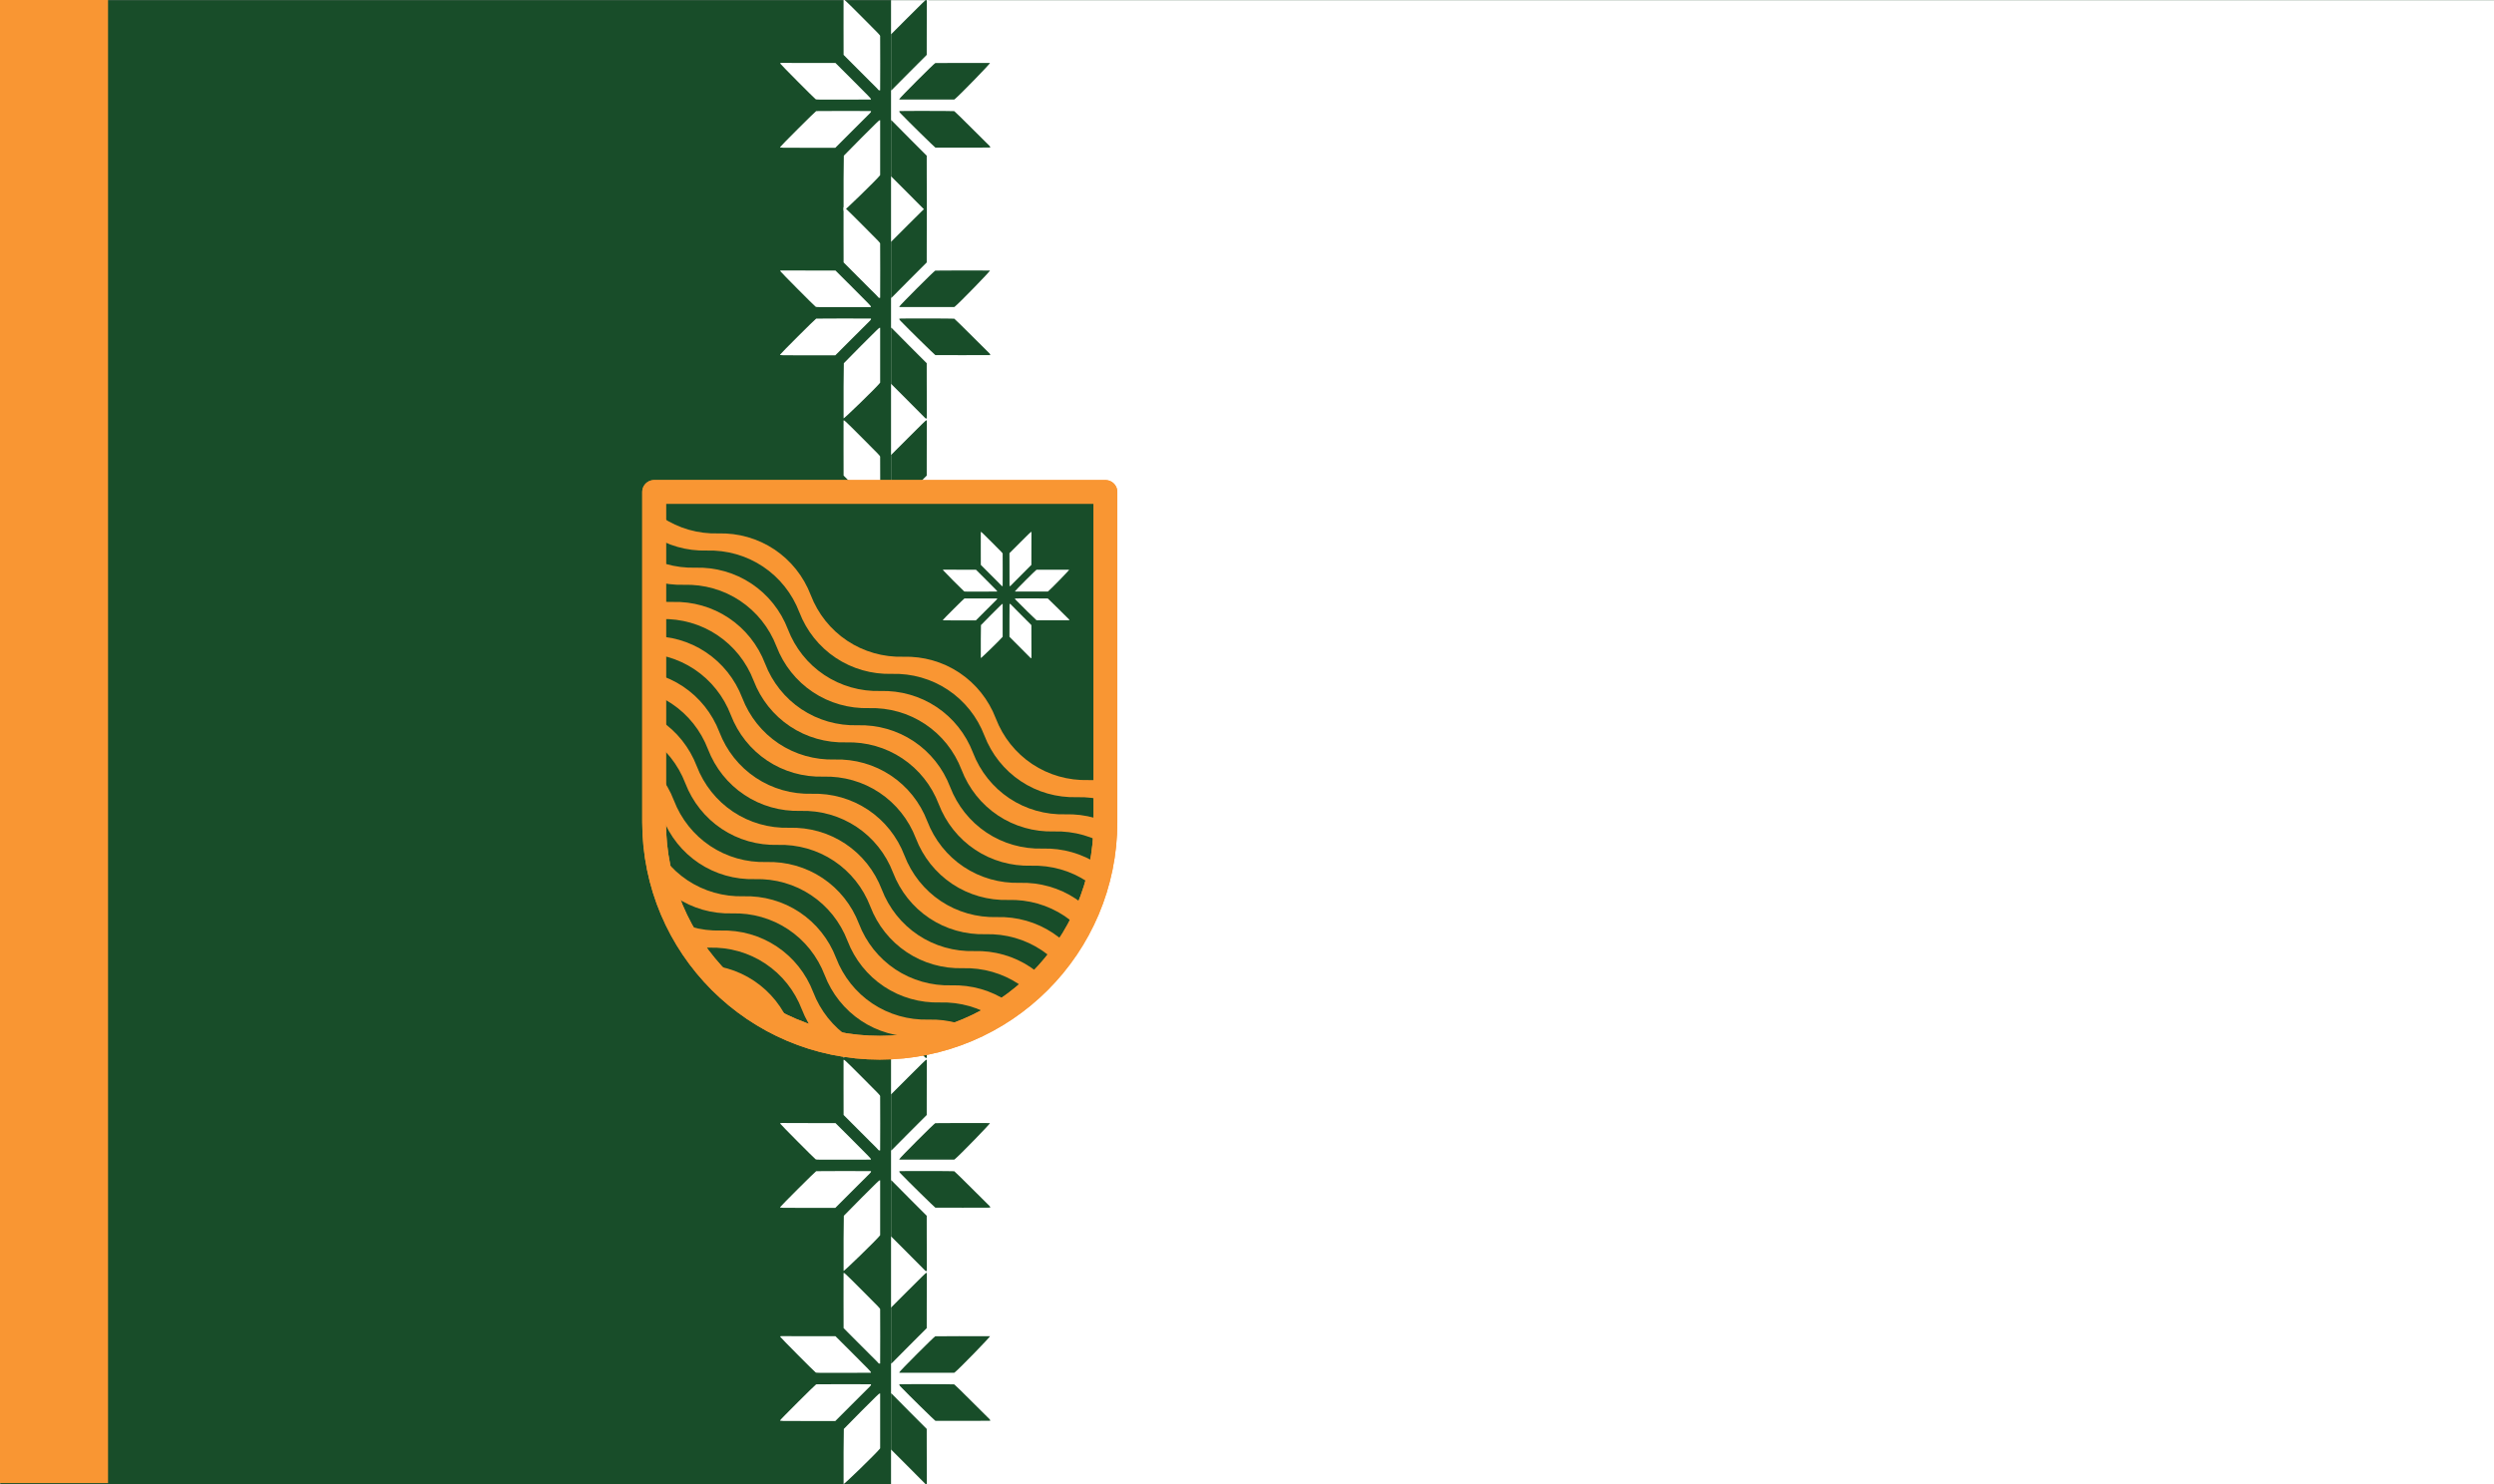 <?xml version="1.0" encoding="UTF-8" standalone="no"?>
<!DOCTYPE svg PUBLIC "-//W3C//DTD SVG 1.1//EN" "http://www.w3.org/Graphics/SVG/1.1/DTD/svg11.dtd">
<svg width="100%" height="100%" viewBox="0 0 1680 1000" version="1.1" xmlns="http://www.w3.org/2000/svg" xmlns:xlink="http://www.w3.org/1999/xlink" xml:space="preserve" xmlns:serif="http://www.serif.com/" style="fill-rule:evenodd;clip-rule:evenodd;stroke-linecap:round;stroke-linejoin:round;">
    <rect x="0" y="0" width="1680" height="1000" fill="#808080" stroke="none"/>
    <g id="Group">
        <rect id="Path-copy-2" x="0.342" y="0.12" width="1679.66" height="1000" style="fill:rgb(24,77,41);fill-rule:nonzero;"/>
        <g id="Group-copy-7">
            <path id="path0-copy" d="M568.239,-0.007C568.209,0.136 568.202,8.516 568.223,18.615L568.262,36.977L577.152,45.895C582.042,50.8 586.433,55.194 586.911,55.659C589.467,58.147 591.92,60.653 591.92,60.775C591.92,60.852 592.138,60.893 592.404,60.867L592.888,60.821L592.931,42.889C592.954,33.026 592.933,24.655 592.882,24.287C592.793,23.631 592.542,23.368 580.858,11.675C569.007,-0.186 568.395,-0.752 568.239,-0.007M612.574,11.771L600.545,23.809L600.586,42.315L600.626,60.821L601.065,60.871C601.362,60.904 601.568,60.832 601.702,60.647C601.811,60.497 607.155,55.114 613.577,48.685L625.255,36.997L625.275,20.113C625.286,10.827 625.312,2.56 625.332,1.742C625.377,-0.043 625.33,-0.267 624.918,-0.267C624.698,-0.267 620.968,3.369 612.574,11.771M526.316,42.397C525.538,42.457 525.523,42.467 525.618,42.86C525.723,43.291 548.596,66.318 549.452,66.855C549.908,67.141 550.272,67.146 568.277,67.109L586.637,67.071L586.677,66.699C586.711,66.384 584.869,64.481 574.756,54.384L562.794,42.442L545.474,42.441C535.948,42.44 527.919,42.416 527.633,42.387C527.346,42.359 526.754,42.364 526.316,42.397M631.022,42.493C630.273,42.687 606.758,66.237 606.827,66.723L606.876,67.071L643.789,67.071L644.232,66.729C647.006,64.583 668.533,42.448 667.853,42.441C660.824,42.364 631.358,42.406 631.022,42.493M549.811,74.844C549.339,74.932 525.598,98.62 525.508,99.093C525.41,99.603 524.801,99.587 544.275,99.587L562.678,99.586L573.839,88.418C579.978,82.275 585.36,76.907 585.799,76.488C586.656,75.671 586.999,74.968 586.612,74.82C586.351,74.72 550.349,74.743 549.811,74.844M606.988,74.833C606.539,75.014 606.829,75.601 607.881,76.641C608.474,77.228 609.037,77.793 609.132,77.896C611.782,80.776 630.791,99.437 631.072,99.435C631.269,99.433 639.646,99.448 649.688,99.468C659.73,99.489 667.985,99.466 668.034,99.418C668.15,99.301 667.842,98.504 667.629,98.373C667.537,98.316 662.234,93.045 655.845,86.659C649.373,80.191 644.043,74.979 643.809,74.892C643.384,74.733 607.379,74.675 606.988,74.833M580.369,92.779C573.894,99.265 568.518,104.722 568.423,104.905C568.291,105.16 568.163,133.805 568.258,142.036C568.265,142.713 590.409,121.178 592.545,118.415L592.888,117.973L592.888,81.059L592.516,81.023C592.203,80.992 590.271,82.862 580.369,92.779M600.647,81.206C600.601,81.327 600.559,89.675 600.554,99.756L600.546,118.085L612.3,129.856C618.766,136.33 624.141,141.736 624.246,141.87C624.35,142.004 624.617,142.145 624.838,142.183C625.384,142.277 625.398,142.162 625.339,138.055C625.311,136.173 625.282,127.944 625.272,119.768L625.255,104.904L613.552,93.187C607.116,86.742 601.788,81.361 601.714,81.227C601.544,80.923 600.762,80.907 600.647,81.206" style="fill:white;"/>
            <path id="path0-copy-2" d="M568.239,139.83C568.209,139.973 568.202,148.353 568.223,158.452L568.262,176.813L577.152,185.732C582.042,190.636 586.433,195.031 586.911,195.496C589.467,197.984 591.92,200.49 591.92,200.612C591.92,200.688 592.138,200.73 592.404,200.704L592.888,200.658L592.931,182.726C592.954,172.863 592.933,164.492 592.882,164.124C592.793,163.468 592.542,163.204 580.858,151.512C569.007,139.651 568.395,139.085 568.239,139.83M612.574,151.607L600.545,163.646L600.586,182.151L600.626,200.658L601.065,200.707C601.362,200.741 601.568,200.669 601.702,200.484C601.811,200.334 607.155,194.951 613.577,188.522L625.255,176.834L625.275,159.95C625.286,150.664 625.312,142.397 625.332,141.578C625.377,139.794 625.33,139.569 624.918,139.569C624.698,139.569 620.968,143.206 612.574,151.607M526.316,182.234C525.538,182.294 525.523,182.304 525.618,182.696C525.723,183.128 548.596,206.155 549.452,206.692C549.908,206.978 550.272,206.983 568.277,206.946L586.637,206.908L586.677,206.536C586.711,206.221 584.869,204.318 574.756,194.221L562.794,182.279L545.474,182.278C535.948,182.276 527.919,182.253 527.633,182.224C527.346,182.196 526.754,182.201 526.316,182.234M631.022,182.33C630.273,182.524 606.758,206.074 606.827,206.56L606.876,206.908L643.789,206.908L644.232,206.565C647.006,204.42 668.533,182.285 667.853,182.278C660.824,182.201 631.358,182.243 631.022,182.33M549.811,214.681C549.339,214.769 525.598,238.457 525.508,238.93C525.41,239.44 524.801,239.424 544.275,239.424L562.678,239.423L573.839,228.255C579.978,222.112 585.36,216.744 585.799,216.325C586.656,215.508 586.999,214.805 586.612,214.657C586.351,214.556 550.349,214.58 549.811,214.681M606.988,214.67C606.539,214.851 606.829,215.437 607.881,216.478C608.474,217.065 609.037,217.629 609.132,217.732C611.782,220.613 630.791,239.274 631.072,239.271C631.269,239.27 639.646,239.285 649.688,239.305C659.73,239.326 667.985,239.303 668.034,239.255C668.15,239.138 667.842,238.341 667.629,238.21C667.537,238.153 662.234,232.882 655.845,226.496C649.373,220.028 644.043,214.816 643.809,214.729C643.384,214.569 607.379,214.512 606.988,214.67M580.369,232.616C573.894,239.102 568.518,244.558 568.423,244.742C568.291,244.997 568.163,273.642 568.258,281.873C568.265,282.55 590.409,261.015 592.545,258.252L592.888,257.81L592.888,220.896L592.516,220.86C592.203,220.829 590.271,222.699 580.369,232.616M600.647,221.042C600.601,221.164 600.559,229.511 600.554,239.593L600.546,257.922L612.3,269.693C618.766,276.167 624.141,281.573 624.246,281.707C624.35,281.84 624.617,281.981 624.838,282.02C625.384,282.114 625.398,281.999 625.339,277.892C625.311,276.01 625.282,267.781 625.272,259.605L625.255,244.741L613.552,233.024C607.116,226.579 601.788,221.198 601.714,221.064C601.544,220.76 600.762,220.744 600.647,221.042" style="fill:white;"/>
            <path id="path0-copy-3" d="M568.239,283.446C568.209,283.589 568.202,291.969 568.223,302.068L568.262,320.43L577.152,329.348C582.042,334.253 586.433,338.647 586.911,339.112C589.467,341.6 591.92,344.106 591.92,344.228C591.92,344.305 592.138,344.346 592.404,344.32L592.888,344.274L592.931,326.342C592.954,316.479 592.933,308.108 592.882,307.74C592.793,307.085 592.542,306.821 580.858,295.128C569.007,283.268 568.395,282.701 568.239,283.446M612.574,295.224L600.545,307.262L600.586,325.768L600.626,344.274L601.065,344.324C601.362,344.358 601.568,344.285 601.702,344.1C601.811,343.95 607.155,338.568 613.577,332.138L625.255,320.45L625.275,303.566C625.286,294.281 625.312,286.013 625.332,285.195C625.377,283.41 625.33,283.186 624.918,283.186C624.698,283.186 620.968,286.822 612.574,295.224M526.316,325.85C525.538,325.911 525.523,325.92 525.618,326.313C525.723,326.744 548.596,349.771 549.452,350.308C549.908,350.594 550.272,350.599 568.277,350.562L586.637,350.524L586.677,350.152C586.711,349.838 584.869,347.934 574.756,337.838L562.794,325.895L545.474,325.894C535.948,325.893 527.919,325.869 527.633,325.841C527.346,325.812 526.754,325.817 526.316,325.85M631.022,325.946C630.273,326.14 606.758,349.69 606.827,350.177L606.876,350.524L643.789,350.524L644.232,350.182C647.006,348.037 668.533,325.902 667.853,325.894C660.824,325.818 631.358,325.859 631.022,325.946M549.811,358.297C549.339,358.385 525.598,382.073 525.508,382.546C525.41,383.056 524.801,383.04 544.275,383.04L562.678,383.04L573.839,371.871C579.978,365.728 585.36,360.36 585.799,359.941C586.656,359.124 586.999,358.422 586.612,358.273C586.351,358.173 550.349,358.197 549.811,358.297M606.988,358.287C606.539,358.467 606.829,359.054 607.881,360.094C608.474,360.681 609.037,361.246 609.132,361.349C611.782,364.229 630.791,382.89 631.072,382.888C631.269,382.886 639.646,382.901 649.688,382.922C659.73,382.942 667.985,382.919 668.034,382.871C668.15,382.755 667.842,381.958 667.629,381.826C667.537,381.769 662.234,376.498 655.845,370.112C649.373,363.644 644.043,358.432 643.809,358.345C643.384,358.186 607.379,358.128 606.988,358.287M580.369,376.232C573.894,382.718 568.518,388.175 568.423,388.358C568.291,388.613 568.163,417.258 568.258,425.489C568.265,426.166 590.409,404.631 592.545,401.869L592.888,401.426L592.888,364.513L592.516,364.476C592.203,364.446 590.271,366.315 580.369,376.232M600.647,364.659C600.601,364.78 600.559,373.128 600.554,383.209L600.546,401.539L612.3,413.309C618.766,419.783 624.141,425.189 624.246,425.323C624.35,425.457 624.617,425.598 624.838,425.636C625.384,425.731 625.398,425.616 625.339,421.508C625.311,419.626 625.282,411.397 625.272,403.221L625.255,388.357L613.552,376.64C607.116,370.195 601.788,364.814 601.714,364.68C601.544,364.376 600.762,364.36 600.647,364.659" style="fill:white;"/>
            <path id="path0-copy-4" d="M568.239,427.062C568.209,427.206 568.202,435.585 568.223,445.684L568.262,464.046L577.152,472.964C582.042,477.869 586.433,482.263 586.911,482.729C589.467,485.217 591.92,487.722 591.92,487.844C591.92,487.921 592.138,487.962 592.404,487.937L592.888,487.89L592.931,469.958C592.954,460.095 592.933,451.725 592.882,451.356C592.793,450.701 592.542,450.437 580.858,438.744C569.007,426.884 568.395,426.318 568.239,427.062M612.574,438.84L600.545,450.878L600.586,469.384L600.626,487.89L601.065,487.94C601.362,487.974 601.568,487.902 601.702,487.717C601.811,487.566 607.155,482.184 613.577,475.755L625.255,464.066L625.275,447.182C625.286,437.897 625.312,429.629 625.332,428.811C625.377,427.026 625.33,426.802 624.918,426.802C624.698,426.802 620.968,430.438 612.574,438.84M526.316,469.467C525.538,469.527 525.523,469.537 525.618,469.929C525.723,470.36 548.596,493.388 549.452,493.925C549.908,494.21 550.272,494.215 568.277,494.178L586.637,494.14L586.677,493.768C586.711,493.454 584.869,491.551 574.756,481.454L562.794,469.512L545.474,469.51C535.948,469.509 527.919,469.485 527.633,469.457C527.346,469.429 526.754,469.433 526.316,469.467M631.022,469.563C630.273,469.756 606.758,493.306 606.827,493.793L606.876,494.14L643.789,494.14L644.232,493.798C647.006,491.653 668.533,469.518 667.853,469.51C660.824,469.434 631.358,469.476 631.022,469.563M549.811,501.913C549.339,502.002 525.598,525.689 525.508,526.162C525.41,526.672 524.801,526.656 544.275,526.656L562.678,526.656L573.839,515.487C579.978,509.345 585.36,503.976 585.799,503.557C586.656,502.741 586.999,502.038 586.612,501.889C586.351,501.789 550.349,501.813 549.811,501.913M606.988,501.903C606.539,502.084 606.829,502.67 607.881,503.71C608.474,504.297 609.037,504.862 609.132,504.965C611.782,507.845 630.791,526.507 631.072,526.504C631.269,526.502 639.646,526.517 649.688,526.538C659.73,526.558 667.985,526.536 668.034,526.488C668.15,526.371 667.842,525.574 667.629,525.443C667.537,525.386 662.234,520.114 655.845,513.728C649.373,507.26 644.043,502.048 643.809,501.961C643.384,501.802 607.379,501.745 606.988,501.903M580.369,519.849C573.894,526.335 568.518,531.791 568.423,531.974C568.291,532.229 568.163,560.874 568.258,569.105C568.265,569.782 590.409,548.247 592.545,545.485L592.888,545.042L592.888,508.129L592.516,508.092C592.203,508.062 590.271,509.932 580.369,519.849M600.647,508.275C600.601,508.397 600.559,516.744 600.554,526.825L600.546,545.155L612.3,556.925C618.766,563.399 624.141,568.806 624.246,568.939C624.35,569.073 624.617,569.214 624.838,569.252C625.384,569.347 625.398,569.232 625.339,565.125C625.311,563.242 625.282,555.013 625.272,546.838L625.255,531.974L613.552,520.256C607.116,513.812 601.788,508.43 601.714,508.297C601.544,507.992 600.762,507.977 600.647,508.275" style="fill:white;"/>
            <path id="path0-copy-5" d="M568.239,570.679C568.209,570.822 568.202,579.202 568.223,589.301L568.262,607.662L577.152,616.58C582.042,621.485 586.433,625.879 586.911,626.345C589.467,628.833 591.92,631.339 591.92,631.461C591.92,631.537 592.138,631.579 592.404,631.553L592.888,631.506L592.931,613.574C592.954,603.712 592.933,595.341 592.882,594.973C592.793,594.317 592.542,594.053 580.858,582.361C569.007,570.5 568.395,569.934 568.239,570.679M612.574,582.456L600.545,594.495L600.586,613L600.626,631.506L601.065,631.556C601.362,631.59 601.568,631.518 601.702,631.333C601.811,631.183 607.155,625.8 613.577,619.371L625.255,607.682L625.275,590.799C625.286,581.513 625.312,573.246 625.332,572.427C625.377,570.643 625.33,570.418 624.918,570.418C624.698,570.418 620.968,574.055 612.574,582.456M526.316,613.083C525.538,613.143 525.523,613.153 525.618,613.545C525.723,613.977 548.596,637.004 549.452,637.541C549.908,637.827 550.272,637.831 568.277,637.795L586.637,637.757L586.677,637.385C586.711,637.07 584.869,635.167 574.756,625.07L562.794,613.128L545.474,613.126C535.948,613.125 527.919,613.101 527.633,613.073C527.346,613.045 526.754,613.049 526.316,613.083M631.022,613.179C630.273,613.373 606.758,636.922 606.827,637.409L606.876,637.757L643.789,637.757L644.232,637.414C647.006,635.269 668.533,613.134 667.853,613.127C660.824,613.05 631.358,613.092 631.022,613.179M549.811,645.53C549.339,645.618 525.598,669.306 525.508,669.778C525.41,670.288 524.801,670.272 544.275,670.272L562.678,670.272L573.839,659.104C579.978,652.961 585.36,647.592 585.799,647.174C586.656,646.357 586.999,645.654 586.612,645.506C586.351,645.405 550.349,645.429 549.811,645.53M606.988,645.519C606.539,645.7 606.829,646.286 607.881,647.326C608.474,647.914 609.037,648.478 609.132,648.581C611.782,651.462 630.791,670.123 631.072,670.12C631.269,670.118 639.646,670.134 649.688,670.154C659.73,670.175 667.985,670.152 668.034,670.104C668.15,669.987 667.842,669.19 667.629,669.059C667.537,669.002 662.234,663.731 655.845,657.345C649.373,650.876 644.043,645.665 643.809,645.578C643.384,645.418 607.379,645.361 606.988,645.519M580.369,663.465C573.894,669.951 568.518,675.407 568.423,675.59C568.291,675.846 568.163,704.491 568.258,712.722C568.265,713.398 590.409,691.864 592.545,689.101L592.888,688.658L592.888,651.745L592.516,651.709C592.203,651.678 590.271,653.548 580.369,663.465M600.647,651.891C600.601,652.013 600.559,660.36 600.554,670.442L600.546,688.771L612.3,700.542C618.766,707.016 624.141,712.422 624.246,712.556C624.35,712.689 624.617,712.83 624.838,712.869C625.384,712.963 625.398,712.848 625.339,708.741C625.311,706.858 625.282,698.629 625.272,690.454L625.255,675.59L613.552,663.873C607.116,657.428 601.788,652.047 601.714,651.913C601.544,651.609 600.762,651.593 600.647,651.891" style="fill:white;"/>
            <path id="path0-copy-6" d="M568.239,714.295C568.209,714.438 568.202,722.818 568.223,732.917L568.262,751.279L577.152,760.197C582.042,765.102 586.433,769.496 586.911,769.961C589.467,772.449 591.92,774.955 591.92,775.077C591.92,775.154 592.138,775.195 592.404,775.169L592.888,775.123L592.931,757.191C592.954,747.328 592.933,738.957 592.882,738.589C592.793,737.933 592.542,737.67 580.858,725.977C569.007,714.116 568.395,713.55 568.239,714.295M612.574,726.073L600.545,738.111L600.586,756.617L600.626,775.123L601.065,775.173C601.362,775.206 601.568,775.134 601.702,774.949C601.811,774.799 607.155,769.416 613.577,762.987L625.255,751.299L625.275,734.415C625.286,725.129 625.312,716.862 625.332,716.044C625.377,714.259 625.33,714.035 624.918,714.035C624.698,714.035 620.968,717.671 612.574,726.073M526.316,756.699C525.538,756.759 525.523,756.769 525.618,757.162C525.723,757.593 548.596,780.62 549.452,781.157C549.908,781.443 550.272,781.448 568.277,781.411L586.637,781.373L586.677,781.001C586.711,780.686 584.869,778.783 574.756,768.687L562.794,756.744L545.474,756.743C535.948,756.742 527.919,756.718 527.633,756.689C527.346,756.661 526.754,756.666 526.316,756.699M631.022,756.795C630.273,756.989 606.758,780.539 606.827,781.025L606.876,781.373L643.789,781.373L644.232,781.031C647.006,778.885 668.533,756.75 667.853,756.743C660.824,756.666 631.358,756.708 631.022,756.795M549.811,789.146C549.339,789.234 525.598,812.922 525.508,813.395C525.41,813.905 524.801,813.889 544.275,813.889L562.678,813.888L573.839,802.72C579.978,796.577 585.36,791.209 585.799,790.79C586.656,789.973 586.999,789.27 586.612,789.122C586.351,789.022 550.349,789.045 549.811,789.146M606.988,789.135C606.539,789.316 606.829,789.903 607.881,790.943C608.474,791.53 609.037,792.095 609.132,792.198C611.782,795.078 630.791,813.739 631.072,813.737C631.269,813.735 639.646,813.75 649.688,813.77C659.73,813.791 667.985,813.768 668.034,813.72C668.15,813.603 667.842,812.807 667.629,812.675C667.537,812.618 662.234,807.347 655.845,800.961C649.373,794.493 644.043,789.281 643.809,789.194C643.384,789.035 607.379,788.977 606.988,789.135M580.369,807.081C573.894,813.567 568.518,819.024 568.423,819.207C568.291,819.462 568.163,848.107 568.258,856.338C568.265,857.015 590.409,835.48 592.545,832.717L592.888,832.275L592.888,795.361L592.516,795.325C592.203,795.294 590.271,797.164 580.369,807.081M600.647,795.508C600.601,795.629 600.559,803.977 600.554,814.058L600.546,832.387L612.3,844.158C618.766,850.632 624.141,856.038 624.246,856.172C624.35,856.306 624.617,856.447 624.838,856.485C625.384,856.579 625.398,856.464 625.339,852.357C625.311,850.475 625.282,842.246 625.272,834.07L625.255,819.206L613.552,807.489C607.116,801.044 601.788,795.663 601.714,795.529C601.544,795.225 600.762,795.209 600.647,795.508" style="fill:white;"/>
            <path id="path0-copy-7" d="M568.239,857.911C568.209,858.055 568.202,866.434 568.223,876.533L568.262,894.895L577.152,903.813C582.042,908.718 586.433,913.112 586.911,913.577C589.467,916.066 591.92,918.571 591.92,918.693C591.92,918.77 592.138,918.811 592.404,918.785L592.888,918.739L592.931,900.807C592.954,890.944 592.933,882.573 592.882,882.205C592.793,881.55 592.542,881.286 580.858,869.593C569.007,857.733 568.395,857.166 568.239,857.911M612.574,869.689L600.545,881.727L600.586,900.233L600.626,918.739L601.065,918.789C601.362,918.823 601.568,918.75 601.702,918.566C601.811,918.415 607.155,913.033 613.577,906.604L625.255,894.915L625.275,878.031C625.286,868.746 625.312,860.478 625.332,859.66C625.377,857.875 625.33,857.651 624.918,857.651C624.698,857.651 620.968,861.287 612.574,869.689M526.316,900.315C525.538,900.376 525.523,900.385 525.618,900.778C525.723,901.209 548.596,924.237 549.452,924.773C549.908,925.059 550.272,925.064 568.277,925.027L586.637,924.989L586.677,924.617C586.711,924.303 584.869,922.399 574.756,912.303L562.794,900.36L545.474,900.359C535.948,900.358 527.919,900.334 527.633,900.306C527.346,900.277 526.754,900.282 526.316,900.315M631.022,900.411C630.273,900.605 606.758,924.155 606.827,924.642L606.876,924.989L643.789,924.989L644.232,924.647C647.006,922.502 668.533,900.367 667.853,900.359C660.824,900.283 631.358,900.324 631.022,900.411M549.811,932.762C549.339,932.851 525.598,956.538 525.508,957.011C525.41,957.521 524.801,957.505 544.275,957.505L562.678,957.505L573.839,946.336C579.978,940.193 585.36,934.825 585.799,934.406C586.656,933.589 586.999,932.887 586.612,932.738C586.351,932.638 550.349,932.662 549.811,932.762M606.988,932.752C606.539,932.932 606.829,933.519 607.881,934.559C608.474,935.146 609.037,935.711 609.132,935.814C611.782,938.694 630.791,957.355 631.072,957.353C631.269,957.351 639.646,957.366 649.688,957.387C659.73,957.407 667.985,957.384 668.034,957.336C668.15,957.22 667.842,956.423 667.629,956.291C667.537,956.234 662.234,950.963 655.845,944.577C649.373,938.109 644.043,932.897 643.809,932.81C643.384,932.651 607.379,932.594 606.988,932.752M580.369,950.698C573.894,957.184 568.518,962.64 568.423,962.823C568.291,963.078 568.163,991.723 568.258,999.954C568.265,1000.63 590.409,979.096 592.545,976.334L592.888,975.891L592.888,938.978L592.516,938.941C592.203,938.911 590.271,940.781 580.369,950.698M600.647,939.124C600.601,939.246 600.559,947.593 600.554,957.674L600.546,976.004L612.3,987.774C618.766,994.248 624.141,999.654 624.246,999.788C624.35,999.922 624.617,1000.06 624.838,1000.1C625.384,1000.2 625.398,1000.08 625.339,995.973C625.311,994.091 625.282,985.862 625.272,977.686L625.255,962.823L613.552,951.105C607.116,944.661 601.788,939.279 601.714,939.145C601.544,938.841 600.762,938.826 600.647,939.124" style="fill:white;"/>
        </g>
        <g id="g1">
            <rect id="Path-copy-6" x="600.22" y="0.12" width="1079.78" height="1000" style="fill:white;fill-rule:nonzero;"/>
            <clipPath id="_clip1">
                <rect id="Path-copy-61" serif:id="Path-copy-6" x="600.22" y="0.12" width="1079.78" height="1000" clip-rule="nonzero"/>
            </clipPath>
            <g clip-path="url(#_clip1)">
                <g id="g2">
                    <path id="path2" d="M567.239,-0.007C567.209,0.136 567.202,8.516 567.223,18.615L567.262,36.977L576.152,45.895C581.042,50.8 585.433,55.194 585.911,55.659C588.467,58.147 590.92,60.653 590.92,60.775C590.92,60.852 591.138,60.893 591.404,60.867L591.888,60.821L591.931,42.889C591.954,33.026 591.933,24.655 591.882,24.287C591.793,23.631 591.542,23.368 579.858,11.675C568.007,-0.186 567.395,-0.752 567.239,-0.007M611.574,11.771L599.545,23.809L599.586,42.315L599.626,60.821L600.065,60.871C600.362,60.904 600.568,60.832 600.702,60.647C600.811,60.497 606.155,55.114 612.577,48.685L624.255,36.997L624.275,20.113C624.286,10.827 624.312,2.56 624.332,1.742C624.377,-0.043 624.33,-0.267 623.918,-0.267C623.698,-0.267 619.968,3.369 611.574,11.771M525.316,42.397C524.538,42.457 524.523,42.467 524.618,42.86C524.723,43.291 547.596,66.318 548.452,66.855C548.908,67.141 549.272,67.146 567.277,67.109L585.637,67.071L585.677,66.699C585.711,66.384 583.869,64.481 573.756,54.384L561.794,42.442L544.474,42.441C534.948,42.44 526.919,42.416 526.633,42.387C526.346,42.359 525.754,42.364 525.316,42.397M630.022,42.493C629.273,42.687 605.758,66.237 605.827,66.723L605.876,67.071L642.789,67.071L643.232,66.729C646.006,64.583 667.533,42.448 666.853,42.441C659.824,42.364 630.358,42.406 630.022,42.493M548.811,74.844C548.339,74.932 524.598,98.62 524.508,99.093C524.41,99.603 523.801,99.587 543.275,99.587L561.678,99.586L572.839,88.418C578.978,82.275 584.36,76.907 584.799,76.488C585.656,75.671 585.999,74.968 585.612,74.82C585.351,74.72 549.349,74.743 548.811,74.844M605.988,74.833C605.539,75.014 605.829,75.601 606.881,76.641C607.474,77.228 608.037,77.793 608.132,77.896C610.782,80.776 629.791,99.437 630.072,99.435C630.269,99.433 638.646,99.448 648.688,99.468C658.73,99.489 666.985,99.466 667.034,99.418C667.15,99.301 666.842,98.504 666.629,98.373C666.537,98.316 661.234,93.045 654.845,86.659C648.373,80.191 643.043,74.979 642.809,74.892C642.384,74.733 606.379,74.675 605.988,74.833M579.369,92.779C572.894,99.265 567.518,104.722 567.423,104.905C567.291,105.16 567.163,133.805 567.258,142.036C567.265,142.713 589.409,121.178 591.545,118.415L591.888,117.973L591.888,81.059L591.516,81.023C591.203,80.992 589.271,82.862 579.369,92.779M599.647,81.206C599.601,81.327 599.559,89.675 599.554,99.756L599.546,118.085L611.3,129.856C617.766,136.33 623.141,141.736 623.246,141.87C623.35,142.004 623.617,142.145 623.838,142.183C624.384,142.277 624.398,142.162 624.339,138.055C624.311,136.173 624.282,127.944 624.272,119.768L624.255,104.904L612.552,93.187C606.116,86.742 600.788,81.361 600.714,81.227C600.544,80.923 599.762,80.907 599.647,81.206" style="fill:rgb(24,77,41);"/>
                    <path id="path3" d="M567.239,139.83C567.209,139.973 567.202,148.353 567.223,158.452L567.262,176.813L576.152,185.732C581.042,190.636 585.433,195.031 585.911,195.496C588.467,197.984 590.92,200.49 590.92,200.612C590.92,200.688 591.138,200.73 591.404,200.704L591.888,200.658L591.931,182.726C591.954,172.863 591.933,164.492 591.882,164.124C591.793,163.468 591.542,163.204 579.858,151.512C568.007,139.651 567.395,139.085 567.239,139.83M611.574,151.607L599.545,163.646L599.586,182.151L599.626,200.658L600.065,200.707C600.362,200.741 600.568,200.669 600.702,200.484C600.811,200.334 606.155,194.951 612.577,188.522L624.255,176.834L624.275,159.95C624.286,150.664 624.312,142.397 624.332,141.578C624.377,139.794 624.33,139.569 623.918,139.569C623.698,139.569 619.968,143.206 611.574,151.607M525.316,182.234C524.538,182.294 524.523,182.304 524.618,182.696C524.723,183.128 547.596,206.155 548.452,206.692C548.908,206.978 549.272,206.983 567.277,206.946L585.637,206.908L585.677,206.536C585.711,206.221 583.869,204.318 573.756,194.221L561.794,182.279L544.474,182.278C534.948,182.276 526.919,182.253 526.633,182.224C526.346,182.196 525.754,182.201 525.316,182.234M630.022,182.33C629.273,182.524 605.758,206.074 605.827,206.56L605.876,206.908L642.789,206.908L643.232,206.565C646.006,204.42 667.533,182.285 666.853,182.278C659.824,182.201 630.358,182.243 630.022,182.33M548.811,214.681C548.339,214.769 524.598,238.457 524.508,238.93C524.41,239.44 523.801,239.424 543.275,239.424L561.678,239.423L572.839,228.255C578.978,222.112 584.36,216.744 584.799,216.325C585.656,215.508 585.999,214.805 585.612,214.657C585.351,214.556 549.349,214.58 548.811,214.681M605.988,214.67C605.539,214.851 605.829,215.437 606.881,216.478C607.474,217.065 608.037,217.629 608.132,217.732C610.782,220.613 629.791,239.274 630.072,239.271C630.269,239.27 638.646,239.285 648.688,239.305C658.73,239.326 666.985,239.303 667.034,239.255C667.15,239.138 666.842,238.341 666.629,238.21C666.537,238.153 661.234,232.882 654.845,226.496C648.373,220.028 643.043,214.816 642.809,214.729C642.384,214.569 606.379,214.512 605.988,214.67M579.369,232.616C572.894,239.102 567.518,244.558 567.423,244.742C567.291,244.997 567.163,273.642 567.258,281.873C567.265,282.55 589.409,261.015 591.545,258.252L591.888,257.81L591.888,220.896L591.516,220.86C591.203,220.829 589.271,222.699 579.369,232.616M599.647,221.042C599.601,221.164 599.559,229.511 599.554,239.593L599.546,257.922L611.3,269.693C617.766,276.167 623.141,281.573 623.246,281.707C623.35,281.84 623.617,281.981 623.838,282.02C624.384,282.114 624.398,281.999 624.339,277.892C624.311,276.01 624.282,267.781 624.272,259.605L624.255,244.741L612.552,233.024C606.116,226.579 600.788,221.198 600.714,221.064C600.544,220.76 599.762,220.744 599.647,221.042" style="fill:rgb(24,77,41);"/>
                    <path id="path4" d="M567.239,283.446C567.209,283.589 567.202,291.969 567.223,302.068L567.262,320.43L576.152,329.348C581.042,334.253 585.433,338.647 585.911,339.112C588.467,341.6 590.92,344.106 590.92,344.228C590.92,344.305 591.138,344.346 591.404,344.32L591.888,344.274L591.931,326.342C591.954,316.479 591.933,308.108 591.882,307.74C591.793,307.085 591.542,306.821 579.858,295.128C568.007,283.268 567.395,282.701 567.239,283.446M611.574,295.224L599.545,307.262L599.586,325.768L599.626,344.274L600.065,344.324C600.362,344.358 600.568,344.285 600.702,344.1C600.811,343.95 606.155,338.568 612.577,332.138L624.255,320.45L624.275,303.566C624.286,294.281 624.312,286.013 624.332,285.195C624.377,283.41 624.33,283.186 623.918,283.186C623.698,283.186 619.968,286.822 611.574,295.224M525.316,325.85C524.538,325.911 524.523,325.92 524.618,326.313C524.723,326.744 547.596,349.771 548.452,350.308C548.908,350.594 549.272,350.599 567.277,350.562L585.637,350.524L585.677,350.152C585.711,349.838 583.869,347.934 573.756,337.838L561.794,325.895L544.474,325.894C534.948,325.893 526.919,325.869 526.633,325.841C526.346,325.812 525.754,325.817 525.316,325.85M630.022,325.946C629.273,326.14 605.758,349.69 605.827,350.177L605.876,350.524L642.789,350.524L643.232,350.182C646.006,348.037 667.533,325.902 666.853,325.894C659.824,325.818 630.358,325.859 630.022,325.946M548.811,358.297C548.339,358.385 524.598,382.073 524.508,382.546C524.41,383.056 523.801,383.04 543.275,383.04L561.678,383.04L572.839,371.871C578.978,365.728 584.36,360.36 584.799,359.941C585.656,359.124 585.999,358.422 585.612,358.273C585.351,358.173 549.349,358.197 548.811,358.297M605.988,358.287C605.539,358.467 605.829,359.054 606.881,360.094C607.474,360.681 608.037,361.246 608.132,361.349C610.782,364.229 629.791,382.89 630.072,382.888C630.269,382.886 638.646,382.901 648.688,382.922C658.73,382.942 666.985,382.919 667.034,382.871C667.15,382.755 666.842,381.958 666.629,381.826C666.537,381.769 661.234,376.498 654.845,370.112C648.373,363.644 643.043,358.432 642.809,358.345C642.384,358.186 606.379,358.128 605.988,358.287M579.369,376.232C572.894,382.718 567.518,388.175 567.423,388.358C567.291,388.613 567.163,417.258 567.258,425.489C567.265,426.166 589.409,404.631 591.545,401.869L591.888,401.426L591.888,364.513L591.516,364.476C591.203,364.446 589.271,366.315 579.369,376.232M599.647,364.659C599.601,364.78 599.559,373.128 599.554,383.209L599.546,401.539L611.3,413.309C617.766,419.783 623.141,425.189 623.246,425.323C623.35,425.457 623.617,425.598 623.838,425.636C624.384,425.731 624.398,425.616 624.339,421.508C624.311,419.626 624.282,411.397 624.272,403.221L624.255,388.357L612.552,376.64C606.116,370.195 600.788,364.814 600.714,364.68C600.544,364.376 599.762,364.36 599.647,364.659" style="fill:rgb(24,77,41);"/>
                    <path id="path5" d="M567.239,427.062C567.209,427.206 567.202,435.585 567.223,445.684L567.262,464.046L576.152,472.964C581.042,477.869 585.433,482.263 585.911,482.729C588.467,485.217 590.92,487.722 590.92,487.844C590.92,487.921 591.138,487.962 591.404,487.937L591.888,487.89L591.931,469.958C591.954,460.095 591.933,451.725 591.882,451.356C591.793,450.701 591.542,450.437 579.858,438.744C568.007,426.884 567.395,426.318 567.239,427.062M611.574,438.84L599.545,450.878L599.586,469.384L599.626,487.89L600.065,487.94C600.362,487.974 600.568,487.902 600.702,487.717C600.811,487.566 606.155,482.184 612.577,475.755L624.255,464.066L624.275,447.182C624.286,437.897 624.312,429.629 624.332,428.811C624.377,427.026 624.33,426.802 623.918,426.802C623.698,426.802 619.968,430.438 611.574,438.84M525.316,469.467C524.538,469.527 524.523,469.537 524.618,469.929C524.723,470.36 547.596,493.388 548.452,493.925C548.908,494.21 549.272,494.215 567.277,494.178L585.637,494.14L585.677,493.768C585.711,493.454 583.869,491.551 573.756,481.454L561.794,469.512L544.474,469.51C534.948,469.509 526.919,469.485 526.633,469.457C526.346,469.429 525.754,469.433 525.316,469.467M630.022,469.563C629.273,469.756 605.758,493.306 605.827,493.793L605.876,494.14L642.789,494.14L643.232,493.798C646.006,491.653 667.533,469.518 666.853,469.51C659.824,469.434 630.358,469.476 630.022,469.563M548.811,501.913C548.339,502.002 524.598,525.689 524.508,526.162C524.41,526.672 523.801,526.656 543.275,526.656L561.678,526.656L572.839,515.487C578.978,509.345 584.36,503.976 584.799,503.557C585.656,502.741 585.999,502.038 585.612,501.889C585.351,501.789 549.349,501.813 548.811,501.913M605.988,501.903C605.539,502.084 605.829,502.67 606.881,503.71C607.474,504.297 608.037,504.862 608.132,504.965C610.782,507.845 629.791,526.507 630.072,526.504C630.269,526.502 638.646,526.517 648.688,526.538C658.73,526.558 666.985,526.536 667.034,526.488C667.15,526.371 666.842,525.574 666.629,525.443C666.537,525.386 661.234,520.114 654.845,513.728C648.373,507.26 643.043,502.048 642.809,501.961C642.384,501.802 606.379,501.745 605.988,501.903M579.369,519.849C572.894,526.335 567.518,531.791 567.423,531.974C567.291,532.229 567.163,560.874 567.258,569.105C567.265,569.782 589.409,548.247 591.545,545.485L591.888,545.042L591.888,508.129L591.516,508.092C591.203,508.062 589.271,509.932 579.369,519.849M599.647,508.275C599.601,508.397 599.559,516.744 599.554,526.825L599.546,545.155L611.3,556.925C617.766,563.399 623.141,568.806 623.246,568.939C623.35,569.073 623.617,569.214 623.838,569.252C624.384,569.347 624.398,569.232 624.339,565.125C624.311,563.242 624.282,555.013 624.272,546.838L624.255,531.974L612.552,520.256C606.116,513.812 600.788,508.43 600.714,508.297C600.544,507.992 599.762,507.977 599.647,508.275" style="fill:rgb(24,77,41);"/>
                    <path id="path6" d="M567.239,570.679C567.209,570.822 567.202,579.202 567.223,589.301L567.262,607.662L576.152,616.58C581.042,621.485 585.433,625.879 585.911,626.345C588.467,628.833 590.92,631.339 590.92,631.461C590.92,631.537 591.138,631.579 591.404,631.553L591.888,631.506L591.931,613.574C591.954,603.712 591.933,595.341 591.882,594.973C591.793,594.317 591.542,594.053 579.858,582.361C568.007,570.5 567.395,569.934 567.239,570.679M611.574,582.456L599.545,594.495L599.586,613L599.626,631.506L600.065,631.556C600.362,631.59 600.568,631.518 600.702,631.333C600.811,631.183 606.155,625.8 612.577,619.371L624.255,607.682L624.275,590.799C624.286,581.513 624.312,573.246 624.332,572.427C624.377,570.643 624.33,570.418 623.918,570.418C623.698,570.418 619.968,574.055 611.574,582.456M525.316,613.083C524.538,613.143 524.523,613.153 524.618,613.545C524.723,613.977 547.596,637.004 548.452,637.541C548.908,637.827 549.272,637.831 567.277,637.795L585.637,637.757L585.677,637.385C585.711,637.07 583.869,635.167 573.756,625.07L561.794,613.128L544.474,613.126C534.948,613.125 526.919,613.101 526.633,613.073C526.346,613.045 525.754,613.049 525.316,613.083M630.022,613.179C629.273,613.373 605.758,636.922 605.827,637.409L605.876,637.757L642.789,637.757L643.232,637.414C646.006,635.269 667.533,613.134 666.853,613.127C659.824,613.05 630.358,613.092 630.022,613.179M548.811,645.53C548.339,645.618 524.598,669.306 524.508,669.778C524.41,670.288 523.801,670.272 543.275,670.272L561.678,670.272L572.839,659.104C578.978,652.961 584.36,647.592 584.799,647.174C585.656,646.357 585.999,645.654 585.612,645.506C585.351,645.405 549.349,645.429 548.811,645.53M605.988,645.519C605.539,645.7 605.829,646.286 606.881,647.326C607.474,647.914 608.037,648.478 608.132,648.581C610.782,651.462 629.791,670.123 630.072,670.12C630.269,670.118 638.646,670.134 648.688,670.154C658.73,670.175 666.985,670.152 667.034,670.104C667.15,669.987 666.842,669.19 666.629,669.059C666.537,669.002 661.234,663.731 654.845,657.345C648.373,650.876 643.043,645.665 642.809,645.578C642.384,645.418 606.379,645.361 605.988,645.519M579.369,663.465C572.894,669.951 567.518,675.407 567.423,675.59C567.291,675.846 567.163,704.491 567.258,712.722C567.265,713.398 589.409,691.864 591.545,689.101L591.888,688.658L591.888,651.745L591.516,651.709C591.203,651.678 589.271,653.548 579.369,663.465M599.647,651.891C599.601,652.013 599.559,660.36 599.554,670.442L599.546,688.771L611.3,700.542C617.766,707.016 623.141,712.422 623.246,712.556C623.35,712.689 623.617,712.83 623.838,712.869C624.384,712.963 624.398,712.848 624.339,708.741C624.311,706.858 624.282,698.629 624.272,690.454L624.255,675.59L612.552,663.873C606.116,657.428 600.788,652.047 600.714,651.913C600.544,651.609 599.762,651.593 599.647,651.891" style="fill:rgb(24,77,41);"/>
                    <path id="path7" d="M567.239,714.295C567.209,714.438 567.202,722.818 567.223,732.917L567.262,751.279L576.152,760.197C581.042,765.102 585.433,769.496 585.911,769.961C588.467,772.449 590.92,774.955 590.92,775.077C590.92,775.154 591.138,775.195 591.404,775.169L591.888,775.123L591.931,757.191C591.954,747.328 591.933,738.957 591.882,738.589C591.793,737.933 591.542,737.67 579.858,725.977C568.007,714.116 567.395,713.55 567.239,714.295M611.574,726.073L599.545,738.111L599.586,756.617L599.626,775.123L600.065,775.173C600.362,775.206 600.568,775.134 600.702,774.949C600.811,774.799 606.155,769.416 612.577,762.987L624.255,751.299L624.275,734.415C624.286,725.129 624.312,716.862 624.332,716.044C624.377,714.259 624.33,714.035 623.918,714.035C623.698,714.035 619.968,717.671 611.574,726.073M525.316,756.699C524.538,756.759 524.523,756.769 524.618,757.162C524.723,757.593 547.596,780.62 548.452,781.157C548.908,781.443 549.272,781.448 567.277,781.411L585.637,781.373L585.677,781.001C585.711,780.686 583.869,778.783 573.756,768.687L561.794,756.744L544.474,756.743C534.948,756.742 526.919,756.718 526.633,756.689C526.346,756.661 525.754,756.666 525.316,756.699M630.022,756.795C629.273,756.989 605.758,780.539 605.827,781.025L605.876,781.373L642.789,781.373L643.232,781.031C646.006,778.885 667.533,756.75 666.853,756.743C659.824,756.666 630.358,756.708 630.022,756.795M548.811,789.146C548.339,789.234 524.598,812.922 524.508,813.395C524.41,813.905 523.801,813.889 543.275,813.889L561.678,813.888L572.839,802.72C578.978,796.577 584.36,791.209 584.799,790.79C585.656,789.973 585.999,789.27 585.612,789.122C585.351,789.022 549.349,789.045 548.811,789.146M605.988,789.135C605.539,789.316 605.829,789.903 606.881,790.943C607.474,791.53 608.037,792.095 608.132,792.198C610.782,795.078 629.791,813.739 630.072,813.737C630.269,813.735 638.646,813.75 648.688,813.77C658.73,813.791 666.985,813.768 667.034,813.72C667.15,813.603 666.842,812.807 666.629,812.675C666.537,812.618 661.234,807.347 654.845,800.961C648.373,794.493 643.043,789.281 642.809,789.194C642.384,789.035 606.379,788.977 605.988,789.135M579.369,807.081C572.894,813.567 567.518,819.024 567.423,819.207C567.291,819.462 567.163,848.107 567.258,856.338C567.265,857.015 589.409,835.48 591.545,832.717L591.888,832.275L591.888,795.361L591.516,795.325C591.203,795.294 589.271,797.164 579.369,807.081M599.647,795.508C599.601,795.629 599.559,803.977 599.554,814.058L599.546,832.387L611.3,844.158C617.766,850.632 623.141,856.038 623.246,856.172C623.35,856.306 623.617,856.447 623.838,856.485C624.384,856.579 624.398,856.464 624.339,852.357C624.311,850.475 624.282,842.246 624.272,834.07L624.255,819.206L612.552,807.489C606.116,801.044 600.788,795.663 600.714,795.529C600.544,795.225 599.762,795.209 599.647,795.508" style="fill:rgb(24,77,41);"/>
                    <path id="path0-copy-8" d="M567.239,857.911C567.209,858.055 567.202,866.434 567.223,876.533L567.262,894.895L576.152,903.813C581.042,908.718 585.433,913.112 585.911,913.577C588.467,916.066 590.92,918.571 590.92,918.693C590.92,918.77 591.138,918.811 591.404,918.785L591.888,918.739L591.931,900.807C591.954,890.944 591.933,882.573 591.882,882.205C591.793,881.55 591.542,881.286 579.858,869.593C568.007,857.733 567.395,857.166 567.239,857.911M611.574,869.689L599.545,881.727L599.586,900.233L599.626,918.739L600.065,918.789C600.362,918.823 600.568,918.75 600.702,918.566C600.811,918.415 606.155,913.033 612.577,906.604L624.255,894.915L624.275,878.031C624.286,868.746 624.312,860.478 624.332,859.66C624.377,857.875 624.33,857.651 623.918,857.651C623.698,857.651 619.968,861.287 611.574,869.689M525.316,900.315C524.538,900.376 524.523,900.385 524.618,900.778C524.723,901.209 547.596,924.237 548.452,924.773C548.908,925.059 549.272,925.064 567.277,925.027L585.637,924.989L585.677,924.617C585.711,924.303 583.869,922.399 573.756,912.303L561.794,900.36L544.474,900.359C534.948,900.358 526.919,900.334 526.633,900.306C526.346,900.277 525.754,900.282 525.316,900.315M630.022,900.411C629.273,900.605 605.758,924.155 605.827,924.642L605.876,924.989L642.789,924.989L643.232,924.647C646.006,922.502 667.533,900.367 666.853,900.359C659.824,900.283 630.358,900.324 630.022,900.411M548.811,932.762C548.339,932.851 524.598,956.538 524.508,957.011C524.41,957.521 523.801,957.505 543.275,957.505L561.678,957.505L572.839,946.336C578.978,940.193 584.36,934.825 584.799,934.406C585.656,933.589 585.999,932.887 585.612,932.738C585.351,932.638 549.349,932.662 548.811,932.762M605.988,932.752C605.539,932.932 605.829,933.519 606.881,934.559C607.474,935.146 608.037,935.711 608.132,935.814C610.782,938.694 629.791,957.355 630.072,957.353C630.269,957.351 638.646,957.366 648.688,957.387C658.73,957.407 666.985,957.384 667.034,957.336C667.15,957.22 666.842,956.423 666.629,956.291C666.537,956.234 661.234,950.963 654.845,944.577C648.373,938.109 643.043,932.897 642.809,932.81C642.384,932.651 606.379,932.594 605.988,932.752M579.369,950.698C572.894,957.184 567.518,962.64 567.423,962.823C567.291,963.078 567.163,991.723 567.258,999.954C567.265,1000.63 589.409,979.096 591.545,976.334L591.888,975.891L591.888,938.978L591.516,938.941C591.203,938.911 589.271,940.781 579.369,950.698M599.647,939.124C599.601,939.246 599.559,947.593 599.554,957.674L599.546,976.004L611.3,987.774C617.766,994.248 623.141,999.654 623.246,999.788C623.35,999.922 623.617,1000.06 623.838,1000.1C624.384,1000.2 624.398,1000.08 624.339,995.973C624.311,994.091 624.282,985.862 624.272,977.686L624.255,962.823L612.552,951.105C606.116,944.661 600.788,939.279 600.714,939.145C600.544,938.841 599.762,938.826 599.647,939.124" style="fill:rgb(24,77,41);"/>
                </g>
            </g>
        </g>
        <g id="Group-copy">
            <path id="Path-copy-4" d="M744.651,331.463L440.621,331.463L440.621,553.35C440.627,553.549 440.621,553.754 440.621,553.953C440.621,637.909 508.681,705.969 592.636,705.969C676.591,705.969 744.651,637.909 744.651,553.953C744.651,553.748 744.645,553.549 744.645,553.35L744.645,331.463L744.651,331.463Z" style="fill:rgb(24,77,41);fill-rule:nonzero;"/>
            <clipPath id="_clip2">
                <path id="Path-copy-41" serif:id="Path-copy-4" d="M744.651,331.463L440.621,331.463L440.621,553.35C440.627,553.549 440.621,553.754 440.621,553.953C440.621,637.909 508.681,705.969 592.636,705.969C676.591,705.969 744.651,637.909 744.651,553.953C744.651,553.748 744.645,553.549 744.645,553.35L744.645,331.463L744.651,331.463Z" clip-rule="nonzero"/>
            </clipPath>
            <g clip-path="url(#_clip2)">
                <g id="g3">
                    <g id="g4">
                        <path id="path9" d="M238.136,424.289L238.136,798.795L799.894,798.795L238.136,424.289Z" style="fill:white;fill-rule:nonzero;"/>
                        <g id="g6">
                            <g id="g7">
                                <path id="path12" d="M247.739,443.495L247.739,504.245C248.818,504.876 249.886,505.529 250.93,506.224C262.047,513.637 270.588,524.353 275.438,536.976C280.288,549.6 288.828,560.319 299.946,567.73C311.064,575.141 324.241,578.903 337.759,578.524C351.277,578.146 364.456,581.907 375.573,589.319C386.69,596.731 395.231,607.449 400.081,620.073C404.931,632.696 413.471,643.413 424.589,650.824C435.707,658.235 448.884,661.998 462.402,661.619C475.92,661.241 489.099,665.003 500.216,672.416C511.333,679.828 519.874,690.544 524.724,703.167C529.574,715.791 538.114,726.508 549.232,733.919C560.35,741.33 573.527,745.092 587.045,744.714C600.563,744.336 613.742,748.098 624.859,755.51C635.976,762.922 644.517,773.638 649.367,786.262C654.217,798.886 662.757,809.603 673.875,817.014C674.384,817.353 674.901,817.676 675.418,818L809.497,818L809.497,729.627C800.614,725.628 790.867,723.663 780.934,723.941C767.416,724.319 754.238,720.557 743.12,713.146C732.003,705.735 723.462,695.016 718.612,682.392C713.762,669.769 705.221,659.053 694.104,651.641C682.987,644.229 669.809,640.467 656.291,640.846C642.773,641.224 629.595,637.461 618.477,630.05C607.36,622.638 598.819,611.921 593.969,599.298C589.119,586.674 580.578,575.958 569.461,568.546C558.344,561.134 545.166,557.373 531.648,557.751C518.13,558.13 504.952,554.366 493.834,546.955C482.717,539.544 474.176,528.827 469.326,516.203C464.476,503.579 455.935,492.863 444.818,485.451C433.701,478.039 420.523,474.276 407.005,474.655C393.487,475.033 380.309,471.271 369.192,463.86C361.274,458.582 354.673,451.621 349.771,443.495L247.739,443.495Z" style="fill:rgb(249,150,51);fill-rule:nonzero;"/>
                                <path id="path13" d="M322.748,443.495C325.363,447.445 327.567,451.693 329.295,456.19C334.145,468.814 342.687,479.531 353.805,486.942C364.922,494.353 378.099,498.116 391.616,497.738C405.134,497.36 418.313,501.121 429.43,508.533C440.547,515.945 449.088,526.661 453.938,539.285C458.788,551.908 467.33,562.625 478.448,570.037C489.565,577.448 502.741,581.211 516.259,580.833C529.777,580.454 542.956,584.216 554.073,591.628C565.19,599.04 573.731,609.756 578.581,622.38C583.431,635.003 591.973,645.722 603.091,653.133C614.208,660.544 627.384,664.306 640.902,663.928C654.42,663.549 667.599,667.31 678.716,674.722C689.833,682.135 698.374,692.852 703.224,705.476C708.074,718.099 716.616,728.817 727.734,736.228C738.851,743.639 752.027,747.401 765.545,747.022C779.063,746.644 792.242,750.405 803.359,757.817C805.504,759.248 807.551,760.804 809.497,762.471L809.497,745.283C798.715,738.535 786.134,735.121 773.24,735.482C759.722,735.86 746.545,732.098 735.427,724.687C724.309,717.276 715.769,706.557 710.919,693.933C706.069,681.31 697.528,670.594 686.411,663.182C675.294,655.769 662.115,652.008 648.597,652.387C635.079,652.765 621.902,649.001 610.784,641.59C599.666,634.179 591.126,623.462 586.276,610.839C581.426,598.215 572.885,587.499 561.768,580.087C550.651,572.675 537.472,568.914 523.954,569.292C510.436,569.67 497.259,565.907 486.141,558.496C475.023,551.085 466.483,540.367 461.633,527.744C456.783,515.12 448.242,504.404 437.125,496.992C426.008,489.58 412.829,485.817 399.311,486.196C385.793,486.574 372.616,482.812 361.498,475.401C350.38,467.99 341.84,457.273 336.99,444.649C336.841,444.261 336.678,443.879 336.522,443.495L322.748,443.495L322.748,443.495Z" style="fill:rgb(24,77,41);fill-rule:nonzero;"/>
                                <path id="path14" d="M280.342,443.495C283.479,444.919 286.509,446.594 289.398,448.52C300.516,455.932 309.058,466.648 313.908,479.272C318.758,491.895 327.298,502.613 338.416,510.024C349.534,517.435 362.712,521.198 376.23,520.82C389.748,520.442 402.924,524.203 414.041,531.615C425.159,539.027 433.701,549.743 438.551,562.367C443.401,574.99 451.941,585.707 463.059,593.118C474.177,600.529 487.355,604.293 500.873,603.915C514.391,603.536 527.567,607.297 538.684,614.709C549.802,622.122 558.344,632.838 563.194,645.461C568.044,658.085 576.584,668.804 587.702,676.215C598.82,683.626 611.997,687.388 625.516,687.009C639.034,686.631 652.212,690.392 663.329,697.804C674.446,705.216 682.987,715.934 687.837,728.558C692.687,741.181 701.227,751.898 712.345,759.309C723.463,766.72 736.641,770.483 750.159,770.104C763.676,769.726 776.855,773.488 787.972,780.901C797.083,786.976 804.46,795.273 809.497,805.018L809.497,781.849C805.528,777.056 800.885,772.84 795.665,769.36C784.548,761.947 771.37,758.185 757.852,758.563C744.334,758.942 731.157,755.18 720.039,747.768C708.921,740.357 700.38,729.64 695.53,717.017C690.68,704.393 682.139,693.676 671.022,686.263C659.905,678.851 646.727,675.09 633.209,675.469C619.691,675.847 606.514,672.085 595.396,664.674C584.278,657.263 575.737,646.544 570.888,633.92C566.037,621.297 557.496,610.581 546.379,603.169C535.262,595.756 522.084,591.995 508.566,592.374C495.048,592.752 481.871,588.989 470.753,581.577C459.635,574.166 451.095,563.449 446.245,550.826C441.395,538.202 432.853,527.486 421.736,520.074C410.619,512.661 397.441,508.9 383.923,509.279C370.405,509.657 357.228,505.894 346.11,498.483C334.992,491.071 326.452,480.354 321.602,467.731C318.028,458.428 312.443,450.167 305.306,443.495L280.342,443.495L280.342,443.495Z" style="fill:rgb(24,77,41);fill-rule:nonzero;"/>
                                <path id="path15" d="M247.739,449.282L247.739,461.508C257.127,462.906 266.093,466.322 274.012,471.602C285.129,479.014 293.67,489.73 298.52,502.354C303.37,514.977 311.91,525.694 323.028,533.105C334.146,540.517 347.323,544.28 360.841,543.902C374.359,543.523 387.537,547.284 398.655,554.697C409.772,562.109 418.313,572.825 423.163,585.448C428.013,598.072 436.553,608.791 447.671,616.202C458.789,623.613 471.966,627.375 485.484,626.997C499.002,626.618 512.18,630.379 523.298,637.791C534.415,645.204 542.956,655.921 547.806,668.545C552.656,681.168 561.196,691.885 572.314,699.297C583.432,706.708 596.609,710.47 610.127,710.091C623.645,709.713 636.823,713.475 647.941,720.888C659.058,728.3 667.599,739.016 672.449,751.639C677.299,764.263 685.839,774.98 696.957,782.391C708.075,789.802 721.252,793.565 734.77,793.186C748.288,792.808 761.466,796.57 772.583,803.982C778.352,807.828 783.419,812.57 787.644,818L802.521,818C797.479,807.632 789.834,798.813 780.277,792.441C769.16,785.029 755.982,781.267 742.464,781.645C728.946,782.024 715.77,778.261 704.652,770.85C693.534,763.439 684.992,752.722 680.142,740.099C675.292,727.475 666.751,716.757 655.634,709.345C644.517,701.933 631.339,698.172 617.821,698.55C604.303,698.929 591.127,695.167 580.009,687.756C568.891,680.344 560.349,669.627 555.499,657.004C550.649,644.38 542.108,633.663 530.991,626.25C519.874,618.838 506.696,615.077 493.178,615.456C479.66,615.834 466.484,612.072 455.366,604.661C444.248,597.25 435.706,586.531 430.856,573.907C426.006,561.284 417.465,550.568 406.348,543.156C395.231,535.743 382.053,531.982 368.535,532.361C355.017,532.739 341.841,528.976 330.723,521.565C319.605,514.153 311.063,503.436 306.213,490.813C301.363,478.189 292.822,467.473 281.705,460.061C271.646,453.354 259.898,449.649 247.739,449.282L247.739,449.282Z" style="fill:rgb(24,77,41);fill-rule:nonzero;"/>
                                <path id="path16" d="M247.739,474.671L247.739,488.858C251.531,490.44 255.176,492.385 258.623,494.684C269.74,502.096 278.281,512.812 283.131,525.435C287.981,538.059 296.522,548.778 307.64,556.189C318.757,563.6 331.935,567.362 345.453,566.984C358.971,566.605 372.149,570.366 383.266,577.778C394.383,585.19 402.924,595.908 407.774,608.532C412.624,621.155 421.165,631.872 432.283,639.283C443.4,646.695 456.578,650.457 470.096,650.078C483.614,649.7 496.792,653.462 507.909,660.875C519.026,668.287 527.567,679.003 532.417,691.626C537.267,704.25 545.808,714.967 556.925,722.378C568.043,729.789 581.221,733.551 594.739,733.173C608.257,732.795 621.435,736.557 632.552,743.969C643.669,751.381 652.21,762.098 657.06,774.721C661.91,787.345 670.451,798.062 681.568,805.473C692.686,812.884 705.864,816.648 719.382,816.269C725.128,816.108 730.811,816.702 736.302,818L768.332,818C767.212,817.141 766.068,816.31 764.888,815.523C753.771,808.111 740.595,804.349 727.077,804.727C713.559,805.105 700.381,801.343 689.263,793.932C678.146,786.521 669.605,775.804 664.755,763.18C659.905,750.557 651.363,739.841 640.246,732.428C629.128,725.016 615.952,721.254 602.434,721.632C588.916,722.01 575.738,718.248 564.62,710.837C553.503,703.426 544.962,692.709 540.112,680.086C535.262,667.462 526.72,656.744 515.603,649.332C504.485,641.92 491.309,638.159 477.791,638.537C464.273,638.916 451.095,635.154 439.977,627.743C428.86,620.332 420.319,609.613 415.469,596.989C410.619,584.366 402.077,573.65 390.96,566.237C379.842,558.825 366.666,555.064 353.148,555.443C339.63,555.821 326.452,552.059 315.334,544.648C304.217,537.237 295.676,526.518 290.826,513.895C285.976,501.271 277.434,490.555 266.317,483.143C260.593,479.326 254.321,476.485 247.739,474.671L247.739,474.671Z" style="fill:rgb(24,77,41);fill-rule:nonzero;"/>
                            </g>
                            <g id="g8">
                                <path id="Path-copy-10" d="M324.561,328.262L324.561,389.013C325.64,389.644 326.708,390.296 327.751,390.992C338.869,398.404 347.41,409.12 352.26,421.744C357.11,434.367 365.65,445.086 376.768,452.497C387.886,459.908 401.063,463.67 414.581,463.292C428.099,462.914 441.277,466.675 452.394,474.087C463.512,481.499 472.053,492.217 476.903,504.84C481.753,517.464 490.293,528.181 501.411,535.592C512.529,543.003 525.706,546.765 539.224,546.387C552.742,546.008 565.92,549.771 577.037,557.183C588.154,564.595 596.695,575.311 601.546,587.935C606.396,600.559 614.936,611.276 626.054,618.687C637.172,626.098 650.349,629.86 663.867,629.482C677.385,629.103 690.563,632.866 701.68,640.278C712.797,647.69 721.339,658.406 726.188,671.03C731.038,683.653 739.579,694.37 750.697,701.781C751.205,702.121 751.723,702.444 752.24,702.767L886.319,702.767L886.319,614.395C877.435,610.396 867.689,608.43 857.755,608.708C844.237,609.087 831.06,605.324 819.942,597.913C808.824,590.502 800.284,579.784 795.434,567.16C790.584,554.536 782.043,543.82 770.926,536.408C759.809,528.996 746.63,525.235 733.112,525.613C719.594,525.992 706.417,522.228 695.299,514.817C684.181,507.406 675.641,496.689 670.791,484.065C665.941,471.442 657.4,460.726 646.283,453.313C635.166,445.901 621.987,442.14 608.469,442.519C594.951,442.897 581.774,439.133 570.656,431.722C559.538,424.311 550.998,413.594 546.148,400.971C541.298,388.347 532.757,377.631 521.64,370.219C510.523,362.807 497.344,359.044 483.826,359.422C470.308,359.801 457.131,356.039 446.013,348.628C438.095,343.35 431.494,336.389 426.593,328.262L324.561,328.262Z" style="fill:rgb(249,150,51);fill-rule:nonzero;"/>
                                <path id="Path-copy-9" d="M399.57,328.262C402.184,332.212 404.389,336.461 406.117,340.958C410.967,353.581 419.508,364.298 430.626,371.709C441.744,379.12 454.92,382.884 468.438,382.506C481.956,382.127 495.134,385.888 506.251,393.301C517.368,400.713 525.91,411.429 530.76,424.052C535.609,436.676 544.151,447.393 555.269,454.804C566.387,462.215 579.563,465.979 593.081,465.6C606.599,465.222 619.777,468.983 630.894,476.395C642.011,483.807 650.552,494.524 655.403,507.147C660.253,519.771 668.794,530.489 679.912,537.9C691.03,545.312 704.206,549.074 717.724,548.695C731.242,548.317 744.42,552.078 755.537,559.49C766.654,566.902 775.195,577.62 780.045,590.243C784.895,602.867 793.437,613.584 804.555,620.995C815.673,628.406 828.849,632.168 842.367,631.79C855.885,631.412 869.063,635.173 880.18,642.585C882.326,644.015 884.373,645.572 886.319,647.238L886.319,630.051C875.537,623.303 862.956,619.888 850.062,620.249C836.544,620.628 823.366,616.865 812.248,609.454C801.131,602.043 792.59,591.325 787.74,578.701C782.89,566.077 774.349,555.361 763.232,547.949C752.115,540.537 738.937,536.776 725.419,537.154C711.901,537.533 698.723,533.769 687.606,526.358C676.488,518.947 667.947,508.23 663.097,495.606C658.247,482.982 649.706,472.267 638.589,464.854C627.472,457.442 614.294,453.681 600.776,454.06C587.258,454.438 574.081,450.674 562.963,443.263C551.845,435.852 543.304,425.135 538.454,412.511C533.604,399.888 525.063,389.172 513.946,381.76C502.829,374.347 489.651,370.585 476.133,370.963C462.615,371.342 449.438,367.58 438.32,360.168C427.202,352.757 418.661,342.04 413.811,329.417C413.662,329.028 413.499,328.647 413.343,328.262L399.57,328.262L399.57,328.262Z" style="fill:rgb(24,77,41);fill-rule:nonzero;"/>
                                <path id="Path-copy-8" d="M357.163,328.262C360.301,329.687 363.331,331.361 366.22,333.288C377.337,340.7 385.88,351.416 390.73,364.039C395.58,376.663 404.12,387.38 415.238,394.791C426.356,402.202 439.533,405.966 453.051,405.588C466.569,405.209 479.746,408.97 490.863,416.382C501.98,423.795 510.523,434.511 515.373,447.134C520.223,459.758 528.763,470.475 539.881,477.886C550.999,485.297 564.176,489.061 577.694,488.682C591.212,488.304 604.389,492.065 615.506,499.477C626.623,506.889 635.166,517.605 640.016,530.229C644.866,542.853 653.406,553.571 664.524,560.982C675.642,568.393 688.819,572.155 702.337,571.777C715.855,571.399 729.033,575.16 740.15,582.572C751.268,589.984 759.809,600.702 764.659,613.325C769.509,625.949 778.049,636.666 789.167,644.077C800.285,651.488 813.462,655.25 826.98,654.872C840.498,654.493 853.676,658.256 864.793,665.668C873.905,671.743 881.282,680.04 886.319,689.786L886.319,666.616C882.35,661.823 877.707,657.608 872.487,654.127C861.37,646.715 848.192,642.953 834.674,643.331C821.156,643.709 807.978,639.947 796.86,632.536C785.742,625.125 777.202,614.408 772.352,601.784C767.502,589.161 758.961,578.443 747.844,571.031C736.727,563.619 723.549,559.858 710.031,560.236C696.513,560.615 683.335,556.852 672.217,549.441C661.099,542.03 652.559,531.312 647.709,518.688C642.859,506.064 634.318,495.348 623.201,487.936C612.084,480.524 598.906,476.763 585.388,477.141C571.87,477.52 558.692,473.756 547.574,466.345C536.456,458.934 527.916,448.217 523.066,435.593C518.216,422.969 509.675,412.254 498.558,404.841C487.441,397.429 474.263,393.668 460.745,394.047C447.227,394.425 434.049,390.661 422.931,383.25C411.813,375.839 403.273,365.122 398.423,352.498C394.849,343.196 389.264,334.934 382.128,328.262L357.163,328.262L357.163,328.262Z" style="fill:rgb(24,77,41);fill-rule:nonzero;"/>
                                <path id="Path-copy-7" d="M324.561,334.05L324.561,346.275C333.948,347.674 342.915,351.09 350.833,356.369C361.95,363.782 370.491,374.498 375.341,387.121C380.191,399.745 388.732,410.462 399.85,417.873C410.967,425.284 424.145,429.048 437.663,428.669C451.181,428.291 464.359,432.052 475.476,439.464C486.593,446.876 495.134,457.592 499.984,470.216C504.834,482.84 513.375,493.558 524.492,500.969C535.61,508.38 548.788,512.143 562.306,511.764C575.824,511.386 589.002,515.147 600.119,522.559C611.236,529.971 619.777,540.689 624.627,553.312C629.477,565.936 638.018,576.653 649.135,584.064C660.253,591.475 673.431,595.237 686.949,594.859C700.467,594.481 713.645,598.243 724.762,605.655C735.879,613.067 744.42,623.783 749.27,636.407C754.12,649.031 762.661,659.748 773.778,667.159C784.896,674.57 798.074,678.332 811.592,677.954C825.11,677.575 838.288,681.338 849.405,688.75C855.173,692.596 860.24,697.338 864.466,702.768L879.342,702.768C874.301,692.399 866.656,683.581 857.099,677.209C845.981,669.797 832.803,666.034 819.285,666.413C805.767,666.791 792.591,663.029 781.473,655.618C770.355,648.207 761.814,637.49 756.964,624.866C752.114,612.242 743.573,601.525 732.456,594.113C721.338,586.701 708.16,582.94 694.642,583.318C681.124,583.696 667.948,579.934 656.83,572.523C645.712,565.112 637.171,554.395 632.321,541.771C627.471,529.148 618.93,518.43 607.813,511.018C596.695,503.606 583.517,499.845 569.999,500.223C556.481,500.602 543.305,496.839 532.187,489.428C521.07,482.017 512.528,471.299 507.678,458.675C502.828,446.051 494.287,435.335 483.17,427.923C472.052,420.511 458.874,416.75 445.356,417.128C431.838,417.507 418.662,413.743 407.544,406.332C396.427,398.921 387.885,388.204 383.035,375.58C378.185,362.957 369.644,352.241 358.527,344.828C348.467,338.122 336.72,334.416 324.561,334.05L324.561,334.05Z" style="fill:rgb(24,77,41);fill-rule:nonzero;"/>
                                <path id="path17" d="M324.561,359.439L324.561,373.626C328.353,375.208 331.998,377.153 335.445,379.451C346.562,386.863 355.103,397.579 359.953,410.203C364.803,422.827 373.343,433.545 384.461,440.956C395.579,448.367 408.757,452.129 422.275,451.751C435.793,451.373 448.971,455.134 460.088,462.546C471.205,469.958 479.746,480.676 484.596,493.299C489.446,505.923 497.986,516.64 509.104,524.051C520.222,531.462 533.399,535.224 546.917,534.846C560.435,534.467 573.614,538.23 584.731,545.642C595.848,553.054 604.389,563.77 609.239,576.394C614.089,589.018 622.629,599.735 633.747,607.146C644.865,614.557 658.042,618.319 671.56,617.941C685.078,617.562 698.257,621.325 709.374,628.737C720.491,636.149 729.032,646.865 733.882,659.489C738.732,672.112 747.272,682.829 758.39,690.24C769.508,697.652 782.685,701.415 796.203,701.037C801.95,700.876 807.632,701.47 813.123,702.767L845.154,702.767C844.034,701.908 842.89,701.077 841.71,700.291C830.593,692.879 817.416,689.116 803.898,689.495C790.38,689.873 777.203,686.111 766.085,678.7C754.967,671.289 746.427,660.571 741.577,647.948C736.727,635.324 728.184,624.608 717.067,617.196C705.95,609.784 692.773,606.021 679.255,606.4C665.737,606.778 652.56,603.016 641.442,595.605C630.324,588.194 621.784,577.477 616.934,564.853C612.084,552.229 603.541,541.512 592.424,534.1C581.307,526.688 568.13,522.927 554.612,523.305C541.094,523.683 527.917,519.921 516.799,512.51C505.681,505.099 497.141,494.38 492.291,481.757C487.441,469.133 478.898,458.417 467.781,451.005C456.664,443.593 443.487,439.832 429.969,440.21C416.451,440.589 403.274,436.826 392.156,429.415C381.038,422.004 372.498,411.286 367.648,398.662C362.798,386.039 354.255,375.322 343.138,367.91C337.414,364.094 331.142,361.253 324.561,359.439L324.561,359.439Z" style="fill:rgb(24,77,41);fill-rule:nonzero;"/>
                            </g>
                        </g>
                        <path id="path0" d="M660.681,358.509C660.663,358.595 660.658,363.603 660.671,369.638L660.694,380.611L666.007,385.941C668.929,388.872 671.553,391.498 671.839,391.776C673.367,393.263 674.833,394.76 674.833,394.833C674.833,394.879 674.963,394.904 675.122,394.888L675.411,394.861L675.437,384.144C675.451,378.25 675.438,373.248 675.408,373.028C675.354,372.636 675.204,372.478 668.222,365.491C661.139,358.403 660.774,358.064 660.681,358.509M687.175,365.548L679.987,372.742L680.011,383.801L680.035,394.861L680.298,394.89C680.475,394.911 680.598,394.868 680.678,394.757C680.743,394.667 683.937,391.45 687.775,387.608L694.754,380.623L694.766,370.533C694.773,364.984 694.788,360.043 694.8,359.554C694.827,358.488 694.799,358.354 694.553,358.354C694.421,358.354 692.192,360.527 687.175,365.548M635.627,383.851C635.162,383.887 635.153,383.892 635.21,384.127C635.273,384.385 648.942,398.146 649.453,398.467C649.726,398.638 649.943,398.641 660.703,398.619L671.676,398.596L671.7,398.373C671.72,398.186 670.619,397.048 664.575,391.014L657.427,383.877L647.076,383.877C641.383,383.876 636.585,383.862 636.414,383.845C636.242,383.828 635.888,383.831 635.627,383.851M698.2,383.908C697.753,384.024 683.7,398.097 683.741,398.388L683.77,398.596L705.83,398.596L706.095,398.391C707.752,397.109 720.617,383.881 720.211,383.877C716.011,383.831 698.401,383.856 698.2,383.908M649.668,403.241C649.386,403.294 635.198,417.45 635.144,417.732C635.085,418.037 634.721,418.028 646.359,418.028L657.357,418.027L664.027,411.353C667.696,407.682 670.912,404.474 671.175,404.224C671.687,403.735 671.891,403.315 671.66,403.227C671.504,403.167 649.989,403.181 649.668,403.241M683.837,403.235C683.569,403.343 683.742,403.693 684.371,404.315C684.725,404.666 685.062,405.003 685.119,405.065C686.703,406.786 698.062,417.938 698.23,417.937C698.348,417.936 703.354,417.945 709.356,417.957C715.357,417.969 720.29,417.956 720.319,417.927C720.389,417.857 720.204,417.381 720.077,417.302C720.022,417.268 716.853,414.118 713.035,410.302C709.167,406.436 705.982,403.322 705.842,403.27C705.588,403.175 684.071,403.14 683.837,403.235M667.93,413.959C664.06,417.836 660.847,421.096 660.791,421.206C660.711,421.358 660.635,438.477 660.692,443.396C660.696,443.8 673.929,430.931 675.206,429.28L675.411,429.015L675.411,406.956L675.188,406.934C675.001,406.916 673.847,408.033 667.93,413.959M680.048,407.043C680.02,407.116 679.995,412.104 679.993,418.129L679.987,429.083L687.012,436.117C690.876,439.986 694.088,443.217 694.151,443.297C694.213,443.376 694.373,443.461 694.505,443.484C694.831,443.54 694.839,443.471 694.804,441.017C694.788,439.892 694.77,434.974 694.764,430.088L694.754,421.206L687.76,414.203C683.914,410.352 680.73,407.136 680.686,407.056C680.584,406.874 680.117,406.865 680.048,407.043" style="fill:white;"/>
                    </g>
                </g>
            </g>
            <path id="Path-copy-42" serif:id="Path-copy-4" d="M744.651,331.463L440.621,331.463L440.621,553.35C440.627,553.549 440.621,553.754 440.621,553.953C440.621,637.909 508.681,705.969 592.636,705.969C676.591,705.969 744.651,637.909 744.651,553.953C744.651,553.748 744.645,553.549 744.645,553.35L744.645,331.463L744.651,331.463Z" style="fill:none;fill-rule:nonzero;stroke:rgb(249,150,51);stroke-width:16px;"/>
            <path id="path18" d="M744.651,331.463L440.621,331.463L440.621,553.35C440.627,553.549 440.621,553.754 440.621,553.953C440.621,637.909 508.681,705.969 592.636,705.969C676.591,705.969 744.651,637.909 744.651,553.953C744.651,553.748 744.645,553.549 744.645,553.35L744.645,331.463L744.651,331.463Z" style="fill:none;fill-rule:nonzero;stroke:rgb(249,150,51);stroke-width:16px;"/>
        </g>
        <rect id="path19" x="-0" y="-0.459" width="72.78" height="999.796" style="fill:rgb(249,150,51);fill-rule:nonzero;"/>
    </g>
</svg>
